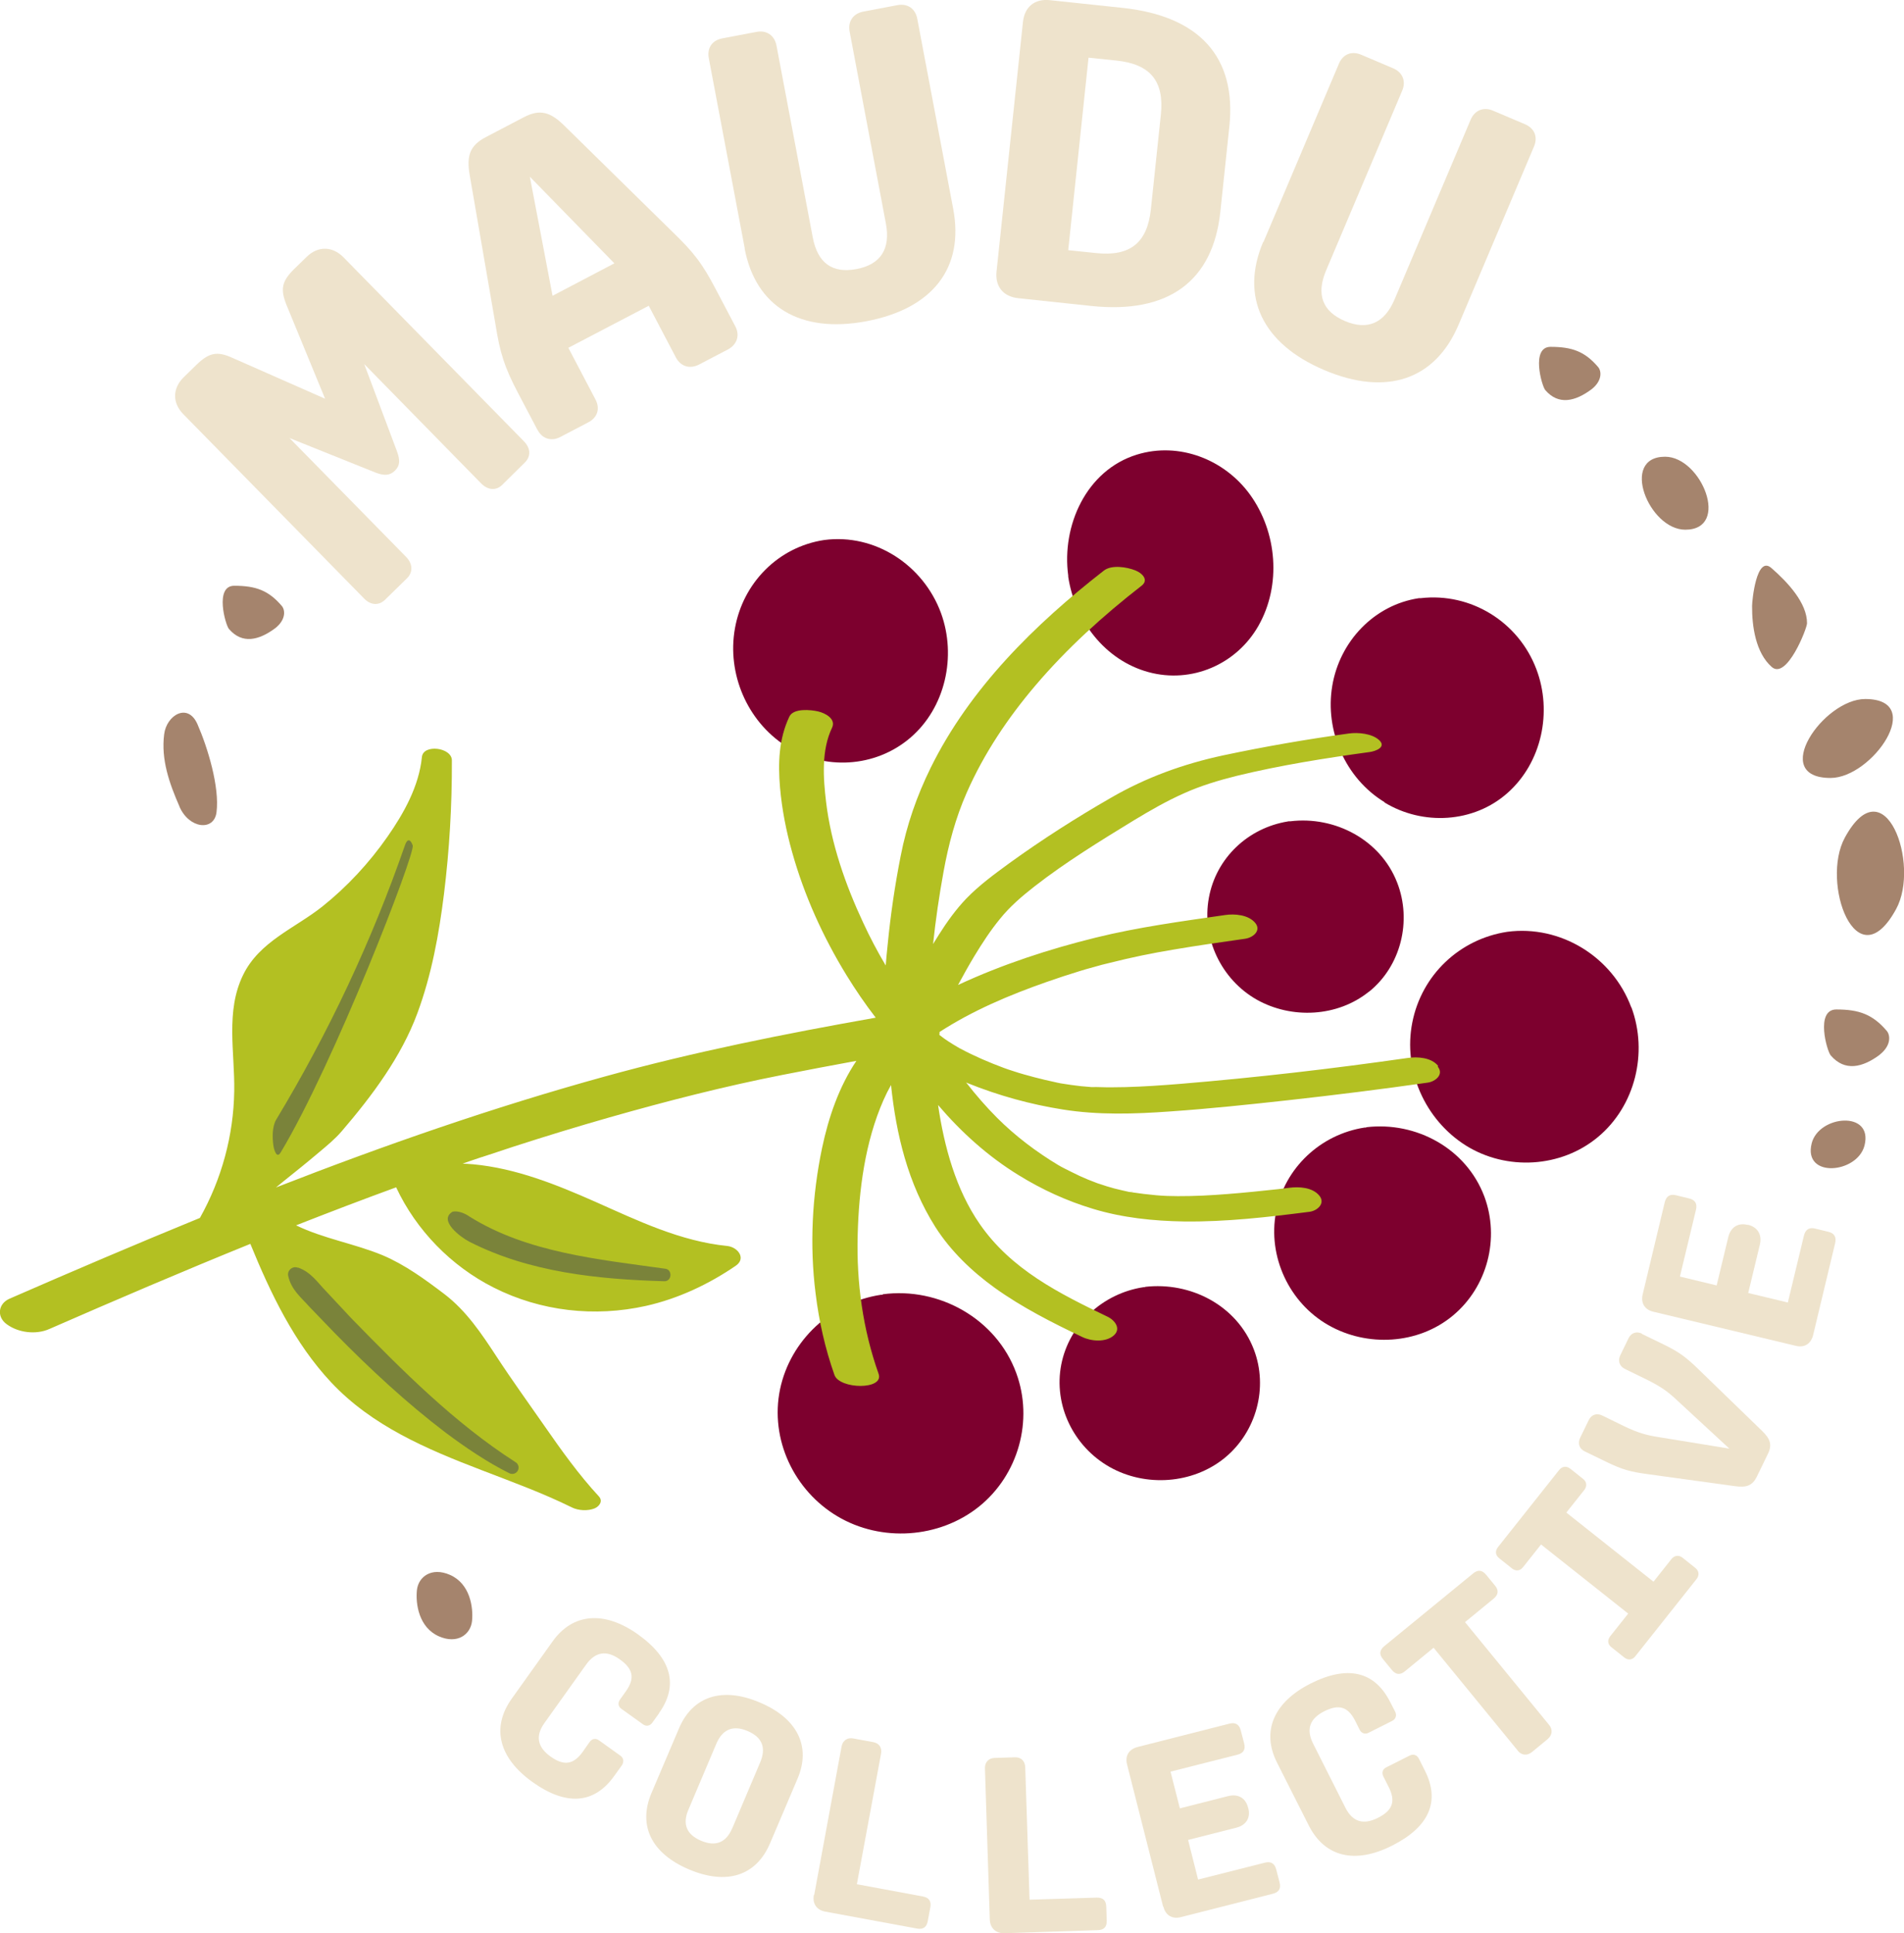 <svg viewBox="0 0 118.19 120" xmlns="http://www.w3.org/2000/svg" id="Layer_2"><defs><style>.cls-1{fill:#7a833a;}.cls-1,.cls-2,.cls-3,.cls-4,.cls-5{stroke-width:0px;}.cls-2{fill:#7d002e;}.cls-3{fill:#a5846d;}.cls-4{fill:#b3c022;}.cls-5{fill:#eee3cc;}</style></defs><g id="Layer_1-2"><path d="M22.58,37.13l-11.2-11.42c-.69-.7-.68-1.6.02-2.29l.8-.78c.78-.76,1.29-.85,2.22-.43l5.76,2.54-2.4-5.83c-.38-.96-.3-1.45.47-2.21l.78-.76c.7-.69,1.6-.68,2.29.02l11.2,11.42c.43.44.44.94.06,1.32l-1.42,1.4c-.36.35-.87.33-1.3-.11l-7.25-7.4,2.03,5.41c.2.55.2.88-.12,1.2s-.68.33-1.22.12l-5.33-2.14,7.24,7.38c.43.44.42.96.06,1.32l-1.37,1.34c-.38.37-.89.35-1.31-.09Z" class="cls-5"></path><path d="M33.36,26.68l-1.2-2.28c-.85-1.62-1.12-2.47-1.41-4.3l-1.59-9.21c-.21-1.21-.01-1.85,1-2.38l2.35-1.23c1.01-.53,1.66-.33,2.53.53l6.67,6.55c1.33,1.28,1.88,1.98,2.73,3.61l1.2,2.28c.3.56.12,1.14-.47,1.45l-1.76.92c-.59.31-1.16.13-1.46-.44l-1.68-3.2-4.99,2.61,1.68,3.2c.3.56.14,1.13-.45,1.43l-1.72.9c-.56.3-1.14.12-1.43-.45ZM38.14,16.35l-5.25-5.38,1.41,7.39,3.83-2.01Z" class="cls-5"></path><path d="M46.23,15.42l-2.23-11.8c-.12-.63.19-1.12.85-1.24l2.11-.4c.63-.12,1.12.22,1.24.85l2.25,11.9c.3,1.59,1.21,2.26,2.72,1.97,1.49-.28,2.12-1.24,1.82-2.83l-2.25-11.91c-.12-.63.22-1.12.85-1.24l2.11-.4c.65-.12,1.12.22,1.24.85l2.23,11.8c.69,3.66-1.27,6.19-5.39,6.97-4.1.77-6.87-.89-7.56-4.52Z" class="cls-5"></path><path d="M61.86,16.85l1.64-15.49c.1-.92.71-1.45,1.67-1.35l4.52.48c4.78.51,7.08,3.07,6.62,7.38l-.56,5.29c-.46,4.31-3.24,6.34-8.02,5.83l-4.52-.48c-.95-.1-1.45-.74-1.35-1.67ZM68.05,15.71c2.09.22,3.17-.63,3.39-2.72l.62-5.87c.22-2.09-.66-3.14-2.75-3.36l-1.74-.18-1.26,11.95,1.74.18Z" class="cls-5"></path><path d="M78.43,15.02l4.68-11.06c.25-.59.78-.82,1.39-.56l1.98.84c.59.25.81.81.56,1.39l-4.72,11.15c-.63,1.49-.24,2.55,1.17,3.15,1.39.59,2.45.14,3.08-1.35l4.72-11.15c.25-.59.81-.81,1.39-.56l1.98.84c.61.26.81.81.56,1.39l-4.68,11.06c-1.45,3.42-4.48,4.45-8.34,2.81-3.84-1.63-5.23-4.55-3.79-7.95Z" class="cls-5"></path><path d="M40.91,106.35l-.41.57c-.15.22-.39.26-.59.11l-1.34-.96c-.2-.14-.23-.37-.08-.58l.35-.49c.58-.81.48-1.4-.37-2-.82-.59-1.52-.47-2.09.33l-2.59,3.63c-.56.79-.44,1.48.38,2.07.84.6,1.43.51,2.01-.3l.42-.6c.14-.2.37-.25.57-.11l1.34.96c.2.14.24.38.09.6l-.48.67c-1.24,1.73-2.97,1.86-5.06.37-2.1-1.5-2.57-3.38-1.3-5.17l2.54-3.56c1.26-1.77,3.22-1.92,5.3-.44,2.09,1.49,2.54,3.17,1.3,4.9Z" class="cls-5"></path><path d="M40.44,111.3l1.71-4.02c.85-2,2.7-2.59,5.02-1.6,2.32.98,3.19,2.72,2.34,4.72l-1.71,4.02c-.86,2.02-2.69,2.61-5.03,1.62s-3.18-2.73-2.33-4.74ZM45.45,113.5l1.74-4.11c.38-.9.13-1.55-.78-1.94-.9-.38-1.55-.12-1.94.78l-1.74,4.11c-.38.89-.11,1.54.79,1.92.9.38,1.55.12,1.93-.77Z" class="cls-5"></path><path d="M50.54,117.63l1.7-9.22c.07-.37.36-.57.72-.5l1.25.23c.37.07.55.35.48.72l-1.5,8.1,4.1.76c.38.07.53.3.46.67l-.16.86c-.07.38-.29.53-.67.46l-5.69-1.05c-.54-.1-.81-.5-.71-1.03Z" class="cls-5"></path><path d="M61.44,119.14l-.3-9.38c-.01-.37.23-.63.6-.64l1.27-.04c.37-.01.61.23.63.6l.27,8.24,4.17-.13c.39-.01.58.18.59.56l.03.87c.01.39-.17.58-.56.59l-5.78.19c-.54.02-.9-.31-.92-.86Z" class="cls-5"></path><path d="M72.2,118.35l-2.24-8.83c-.13-.53.11-.94.66-1.08l5.7-1.45c.36-.09.6.04.7.42l.21.81c.1.38-.05.61-.42.7l-4.15,1.05.58,2.28,2.99-.76c.6-.15,1.08.09,1.24.7l.02.06c.15.6-.15,1.05-.75,1.2l-2.99.76.62,2.46,4.15-1.05c.36-.09.6.04.7.42l.21.81c.1.38-.05.61-.42.7l-5.7,1.45c-.54.14-.96-.11-1.09-.64Z" class="cls-5"></path><path d="M86.28,105.62l.32.62c.12.24.04.47-.18.58l-1.47.74c-.22.11-.44.03-.55-.19l-.27-.54c-.45-.89-1.01-1.07-1.94-.6-.9.46-1.12,1.12-.68,2l2.01,3.99c.44.86,1.1,1.08,2.01.62.92-.46,1.12-1.03.67-1.92l-.33-.65c-.11-.22-.05-.45.17-.56l1.47-.74c.22-.11.45-.04.57.2l.37.74c.96,1.9.27,3.49-2.03,4.65-2.31,1.17-4.19.71-5.18-1.25l-1.97-3.9c-.98-1.94-.2-3.75,2.07-4.9,2.29-1.16,3.98-.78,4.95,1.13Z" class="cls-5"></path><path d="M94.21,108.66l-5.22-6.38-1.78,1.46c-.3.25-.57.21-.81-.08l-.55-.67c-.25-.3-.22-.56.08-.81l5.51-4.51c.3-.25.56-.22.81.08l.55.67c.24.29.22.56-.08.81l-1.78,1.46,5.22,6.38c.24.29.2.64-.1.89l-.96.79c-.3.25-.65.21-.89-.08Z" class="cls-5"></path><path d="M100.82,102.88l-.79-.63c-.23-.18-.27-.43-.08-.68l1.12-1.41-5.41-4.29-1.12,1.41c-.19.24-.45.26-.68.08l-.79-.63c-.24-.19-.28-.44-.09-.69l3.8-4.79c.19-.24.46-.27.7-.08l.79.63c.23.18.26.45.07.69l-1.11,1.4,5.41,4.29,1.11-1.4c.19-.24.46-.27.69-.09l.79.63c.24.19.27.46.08.7l-3.8,4.79c-.19.24-.45.26-.69.07Z" class="cls-5"></path><path d="M101.92,82.8l1.36.66c.96.47,1.38.78,2.19,1.57l3.9,3.78c.52.5.65.87.37,1.44l-.68,1.4c-.28.57-.65.7-1.36.6l-5.38-.74c-1.12-.15-1.62-.29-2.59-.76l-1.36-.66c-.34-.16-.45-.5-.28-.85l.53-1.09c.16-.34.5-.45.83-.29l1.37.67c.83.4,1.39.56,2.11.67l4.42.72-3.29-3.04c-.53-.5-.98-.82-1.83-1.24l-1.37-.67c-.33-.16-.45-.5-.28-.85l.51-1.05c.16-.34.5-.45.83-.29Z" class="cls-5"></path><path d="M111.48,83.54l-8.86-2.12c-.53-.13-.78-.54-.65-1.08l1.37-5.72c.09-.36.32-.52.69-.43l.82.2c.38.09.51.33.43.69l-1,4.16,2.28.55.72-2.99c.14-.6.59-.92,1.19-.77h.06c.6.16.86.64.71,1.24l-.72,2.99,2.46.59,1-4.16c.09-.36.32-.52.69-.43l.82.2c.38.09.51.33.43.69l-1.37,5.72c-.13.54-.54.8-1.07.67Z" class="cls-5"></path><path d="M71.29,41.72c2.68.73,5.47-.48,6.83-2.88,1.43-2.52,1.16-5.8-.52-8.13-1.58-2.19-4.41-3.3-7.03-2.49-3.14.97-4.68,4.41-4.26,7.51,0,.01,0,.02,0,.03,0,.01,0,.02,0,.04.41,2.72,2.27,5.18,4.98,5.92Z" class="cls-2"></path><path d="M51.16,33.52c-2.85.43-5.04,2.66-5.54,5.49-.5,2.81.76,5.75,3.15,7.29,2.38,1.54,5.56,1.35,7.72-.49,2.2-1.87,2.9-5.08,1.92-7.76-1.09-2.96-4.08-4.95-7.25-4.53Z" class="cls-2"></path><path d="M85.94,49.81c2.38,1.45,5.54,1.28,7.64-.59,2.13-1.89,2.79-5.04,1.79-7.68-1.11-2.94-4.07-4.77-7.18-4.41-.04,0-.08,0-.11,0-2.79.42-4.92,2.69-5.38,5.44-.47,2.79.81,5.74,3.24,7.22Z" class="cls-2"></path><path d="M84.98,61.56c1.99-1.6,2.67-4.41,1.75-6.77-1.03-2.66-3.86-4.15-6.64-3.81-.03,0-.06,0-.08,0-.02,0-.05,0-.07.01-2.46.4-4.45,2.26-4.9,4.74-.46,2.5.77,5.07,2.97,6.32,2.17,1.22,5.01,1.08,6.96-.49Z" class="cls-2"></path><path d="M101.26,62.53c-1.16-3.13-4.38-5.13-7.7-4.69-2.96.45-5.31,2.68-5.89,5.62-.59,2.96.78,6.05,3.33,7.65,2.52,1.57,5.9,1.38,8.19-.53,2.32-1.93,3.12-5.24,2.08-8.05Z" class="cls-2"></path><path d="M84.8,69.99s-.07,0-.09,0c-2.74.42-4.97,2.51-5.5,5.24-.53,2.76.81,5.63,3.24,7.02,2.41,1.38,5.58,1.21,7.74-.59,2.14-1.78,2.92-4.79,1.95-7.39-1.12-2.98-4.23-4.67-7.33-4.3Z" class="cls-2"></path><path d="M71.08,79.9s-.07,0-.1,0c-2.51.38-4.6,2.28-5.1,4.79-.5,2.54.77,5.11,3,6.37,2.23,1.26,5.16,1.06,7.15-.57,1.96-1.61,2.71-4.36,1.8-6.73-1.05-2.73-3.92-4.21-6.76-3.88Z" class="cls-2"></path><path d="M54.8,80.37s-.03,0-.04,0c-.03,0-.05,0-.07,0-3.08.46-5.63,2.81-6.27,5.87-.64,3.1.87,6.28,3.56,7.88,2.72,1.62,6.32,1.38,8.79-.6,2.44-1.96,3.4-5.35,2.31-8.3-1.23-3.35-4.78-5.35-8.29-4.88Z" class="cls-2"></path><path d="M89.27,66.16c-.42-.52-1.28-.58-1.88-.49-4.77.68-9.33,1.21-14.14,1.61-1.13.09-2.26.17-3.4.2-.54.01-1.08.02-1.63,0-.03,0-.29-.01-.3,0-.05,0-.1,0-.15,0-.23-.02-.46-.04-.69-.06-.38-.04-.77-.1-1.15-.16-.04,0-.17-.03-.21-.04-.06-.01-.12-.02-.19-.04-.22-.05-.45-.1-.67-.15-.44-.1-.87-.22-1.3-.34-.21-.06-.42-.12-.62-.19-.11-.04-.23-.07-.34-.11-.03-.01-.25-.09-.31-.11-.91-.34-1.8-.72-2.66-1.18-.01,0-.15-.08-.18-.1-.1-.06-.2-.12-.3-.18-.18-.11-.35-.22-.52-.34-.11-.08-.21-.16-.32-.24.01-.06.02-.12.01-.18,2.05-1.33,4.32-2.29,6.66-3.11.68-.24,1.36-.46,2.04-.67.36-.11.46-.14.87-.25.34-.1.68-.19,1.03-.27,1.3-.33,2.62-.6,3.95-.82,1.47-.25,2.95-.46,4.43-.67.48-.07,1.01-.5.62-.98-.42-.51-1.28-.58-1.88-.49-2.69.39-5.38.75-8.02,1.4-2.92.72-5.82,1.67-8.55,2.94.32-.59.65-1.19,1-1.77.49-.81,1.01-1.61,1.61-2.34.62-.77,1.36-1.4,2.14-2.01,1.94-1.51,4.06-2.81,6.15-4.09,1.01-.61,2.03-1.2,3.11-1.68,1.06-.48,2.17-.81,3.29-1.09,2.71-.66,5.49-1.1,8.26-1.48.36-.05,1.04-.3.59-.73-.44-.42-1.32-.5-1.89-.42-2.62.36-5.22.81-7.81,1.36-2.46.53-4.76,1.36-6.94,2.62-2.16,1.24-4.29,2.6-6.31,4.06-.93.68-1.89,1.38-2.69,2.21-.65.68-1.2,1.45-1.7,2.24-.12.19-.24.39-.36.58.16-1.51.38-3.01.65-4.49.31-1.7.74-3.32,1.44-4.91,1.07-2.43,2.56-4.65,4.28-6.67,1.95-2.29,4.19-4.32,6.57-6.17.48-.37.02-.8-.4-.96-.51-.2-1.45-.36-1.94.02-4.29,3.34-8.32,7.31-10.75,12.24-.86,1.75-1.49,3.56-1.86,5.47-.36,1.82-.63,3.67-.81,5.52-.04.42-.09.84-.12,1.28-.51-.86-.98-1.75-1.4-2.66-1.1-2.35-1.99-4.9-2.3-7.48-.18-1.51-.3-3.22.37-4.62.26-.55-.43-.91-.87-1.01-.43-.1-1.52-.22-1.78.32-.66,1.39-.71,2.9-.58,4.41.12,1.35.38,2.69.75,4,.75,2.69,1.92,5.27,3.38,7.65.56.91,1.16,1.79,1.81,2.63-5.65,1-11.27,2.12-16.81,3.65-6.93,1.91-13.73,4.28-20.42,6.89.15-.12.3-.24.44-.36.75-.6,1.5-1.2,2.23-1.82.49-.41,1-.83,1.42-1.32,1.87-2.18,3.69-4.61,4.69-7.32.88-2.38,1.34-4.9,1.65-7.4.34-2.75.5-5.52.49-8.29,0-.81-1.78-1.03-1.86-.21-.18,1.81-1.12,3.49-2.14,4.95-1.13,1.62-2.5,3.1-4.04,4.33-1.7,1.35-3.91,2.17-4.92,4.25-1.1,2.25-.51,4.81-.55,7.2-.04,2.76-.78,5.47-2.13,7.88-3.96,1.62-7.89,3.3-11.81,5.01-.72.31-.82,1.13-.18,1.59.72.53,1.81.66,2.63.3,4.14-1.81,8.3-3.59,12.49-5.29,1.26,3.08,2.73,6.16,5.02,8.6,2.53,2.7,5.93,4.14,9.32,5.44,1.89.73,3.8,1.42,5.62,2.32.4.2.99.23,1.41.06.3-.13.53-.45.27-.74-1.25-1.35-2.32-2.85-3.37-4.36-1-1.44-2.03-2.86-2.99-4.33-.93-1.42-1.87-2.83-3.23-3.87-1.2-.91-2.44-1.82-3.83-2.41-1.76-.73-3.67-1.03-5.38-1.86,2.06-.81,4.13-1.6,6.21-2.36,1.25,2.67,3.42,4.89,6.05,6.22,2.93,1.48,6.27,1.85,9.46,1.14,2-.45,3.89-1.34,5.57-2.49.67-.46.13-1.16-.53-1.23-2.9-.29-5.55-1.57-8.18-2.74-2.42-1.07-4.92-2.08-7.59-2.33-.22-.02-.43-.03-.65-.04.15-.05.3-.11.45-.16.25-.08.49-.17.74-.25,0,0,.01,0,.02,0,.02,0,.03-.01.05-.02.13-.04.27-.09.4-.13.49-.16.99-.33,1.48-.49,1.98-.64,3.97-1.25,5.97-1.82,3.55-1.01,7.13-1.93,10.75-2.64,1.52-.3,3.05-.59,4.58-.87-1.08,1.61-1.73,3.51-2.13,5.41-.62,2.96-.78,6.04-.4,9.04.21,1.72.59,3.41,1.17,5.05.32.89,3.09.94,2.74-.07-.98-2.76-1.38-5.68-1.3-8.6.07-2.81.46-5.8,1.6-8.39.14-.32.3-.64.47-.94.16,1.53.42,3.05.85,4.52.44,1.51,1.06,2.96,1.9,4.29.95,1.49,2.26,2.75,3.69,3.78,1.69,1.21,3.56,2.16,5.43,3.05.56.27,1.44.34,1.94-.08.5-.42.09-.96-.37-1.18-3-1.44-5.98-2.93-7.93-5.75-1.48-2.13-2.21-4.8-2.59-7.39,1.44,1.69,3.1,3.19,5.01,4.36,1.44.89,2.97,1.59,4.59,2.08,1.84.56,3.76.76,5.68.79,2.59.03,5.2-.27,7.77-.6.49-.06,1.01-.52.62-1-.43-.53-1.27-.57-1.88-.49-.52.07-.83.1-1.42.16-.54.06-1.07.11-1.61.16-1.04.09-2.07.17-3.11.19-1.12.02-1.74.01-2.88-.13-.22-.03-.44-.06-.66-.09-.03,0-.06-.01-.1-.02-.03,0-.05,0-.08-.01-.01,0-.02,0-.03,0-.01,0-.03,0-.04,0,0,0,.01,0,.02,0-.31-.07-.63-.14-.94-.22-.3-.08-.59-.17-.88-.27-.06-.02-.37-.13-.03,0-.06-.02-.12-.04-.18-.07-.18-.07-.36-.14-.54-.21-.34-.14-.67-.29-1-.46-.15-.08-.31-.15-.46-.23-.08-.04-.15-.08-.23-.12-.03-.02-.07-.04-.1-.06-.01,0-.02-.01-.04-.02-1.4-.84-2.7-1.83-3.81-2.94-.69-.69-1.33-1.43-1.93-2.2.03.01.06.03.09.04,1.91.77,3.89,1.32,5.92,1.64,2.19.35,4.44.28,6.65.12,2.46-.17,4.91-.43,7.36-.7,2.89-.32,5.77-.68,8.64-1.09.48-.07,1.01-.51.62-.99Z" class="cls-4"></path><path d="M70.27,73.97c.09,0,.13,0-.13-.02,0,0,.01,0,.02,0,.04,0,.07.01.11.02Z" class="cls-4"></path><path d="M25.88,98.7c-.09.86.12,2.32,1.36,2.87,1.16.51,1.97-.12,2.06-.94.09-.86-.12-2.32-1.36-2.87-1.16-.51-1.97.12-2.06.94h0Z" class="cls-3"></path><path d="M117.7,56.43c1.52-2.78-.71-8.97-3.18-4.44-1.52,2.78.71,8.97,3.18,4.44h0Z" class="cls-3"></path><path d="M104.61,32.88c2.83,0,1.01-4.53-1.25-4.53-2.83,0-1.01,4.53,1.25,4.53h0Z" class="cls-3"></path><path d="M115.74,71.1c.55-2.19-2.84-1.88-3.28-.13-.55,2.19,2.84,1.88,3.28.13h0Z" class="cls-3"></path><path d="M11.14,50.07c.6,1.38,2.15,1.54,2.3.35.2-1.57-.55-4.02-1.18-5.46-.6-1.38-1.93-.56-2.07.62-.2,1.57.32,3.04.95,4.48h0Z" class="cls-3"></path><path d="M109.96,35.26c-.93-.82-1.2,2.03-1.2,2.35-.01,1.26.22,2.91,1.22,3.79.93.82,2.19-2.39,2.19-2.71.01-1.26-1.21-2.56-2.21-3.43h0Z" class="cls-3"></path><path d="M98.8,24.16c.68-.54.61-1.14.4-1.38-.82-.96-1.61-1.25-2.95-1.25-1.24,0-.54,2.44-.33,2.68.82.96,1.86.71,2.88-.05h0Z" class="cls-3"></path><path d="M17.09,38.99c.68-.54.61-1.14.4-1.38-.82-.96-1.61-1.25-2.95-1.25-1.24,0-.54,2.44-.33,2.68.82.96,1.86.71,2.88-.05h0Z" class="cls-3"></path><path d="M116.69,65.46c.72-.57.65-1.21.43-1.47-.87-1.02-1.71-1.33-3.13-1.33-1.32,0-.58,2.59-.35,2.85.87,1.02,1.98.76,3.06-.05h0Z" class="cls-3"></path><path d="M113.63,48.29c2.59,0,5.98-4.9,2.15-4.9-2.59,0-5.98,4.9-2.15,4.9h0Z" class="cls-3"></path><path d="M25.14,52.46c-2.06,5.94-4.74,11.64-7.99,17.03-.26.43-.25,1.13-.18,1.61.03.21.19.87.45.44,3.31-5.5,8.37-18.58,8.2-19.06-.13-.38-.33-.46-.48-.02h0Z" class="cls-1"></path><path d="M41.23,79.53c-4.1-.12-8.35-.55-12.07-2.44-.54-.27-1.99-1.34-1.06-1.88.37-.07.8.13,1.05.31,3.59,2.24,8,2.65,12.12,3.23.49.03.45.8-.04.78h0Z" class="cls-1"></path><path d="M18.5,78.68c.82.29,1.22.94,1.75,1.48l1.55,1.66c3.15,3.23,6.41,6.51,10.2,8.94.19.11.25.36.13.55-.11.17-.33.23-.51.14-1.4-.7-2.69-1.58-3.93-2.5-2.46-1.87-4.72-3.97-6.88-6.17l-1.6-1.66c-.51-.58-1.13-1.05-1.32-1.92-.08-.34.28-.64.59-.51h0Z" class="cls-1"></path></g></svg>